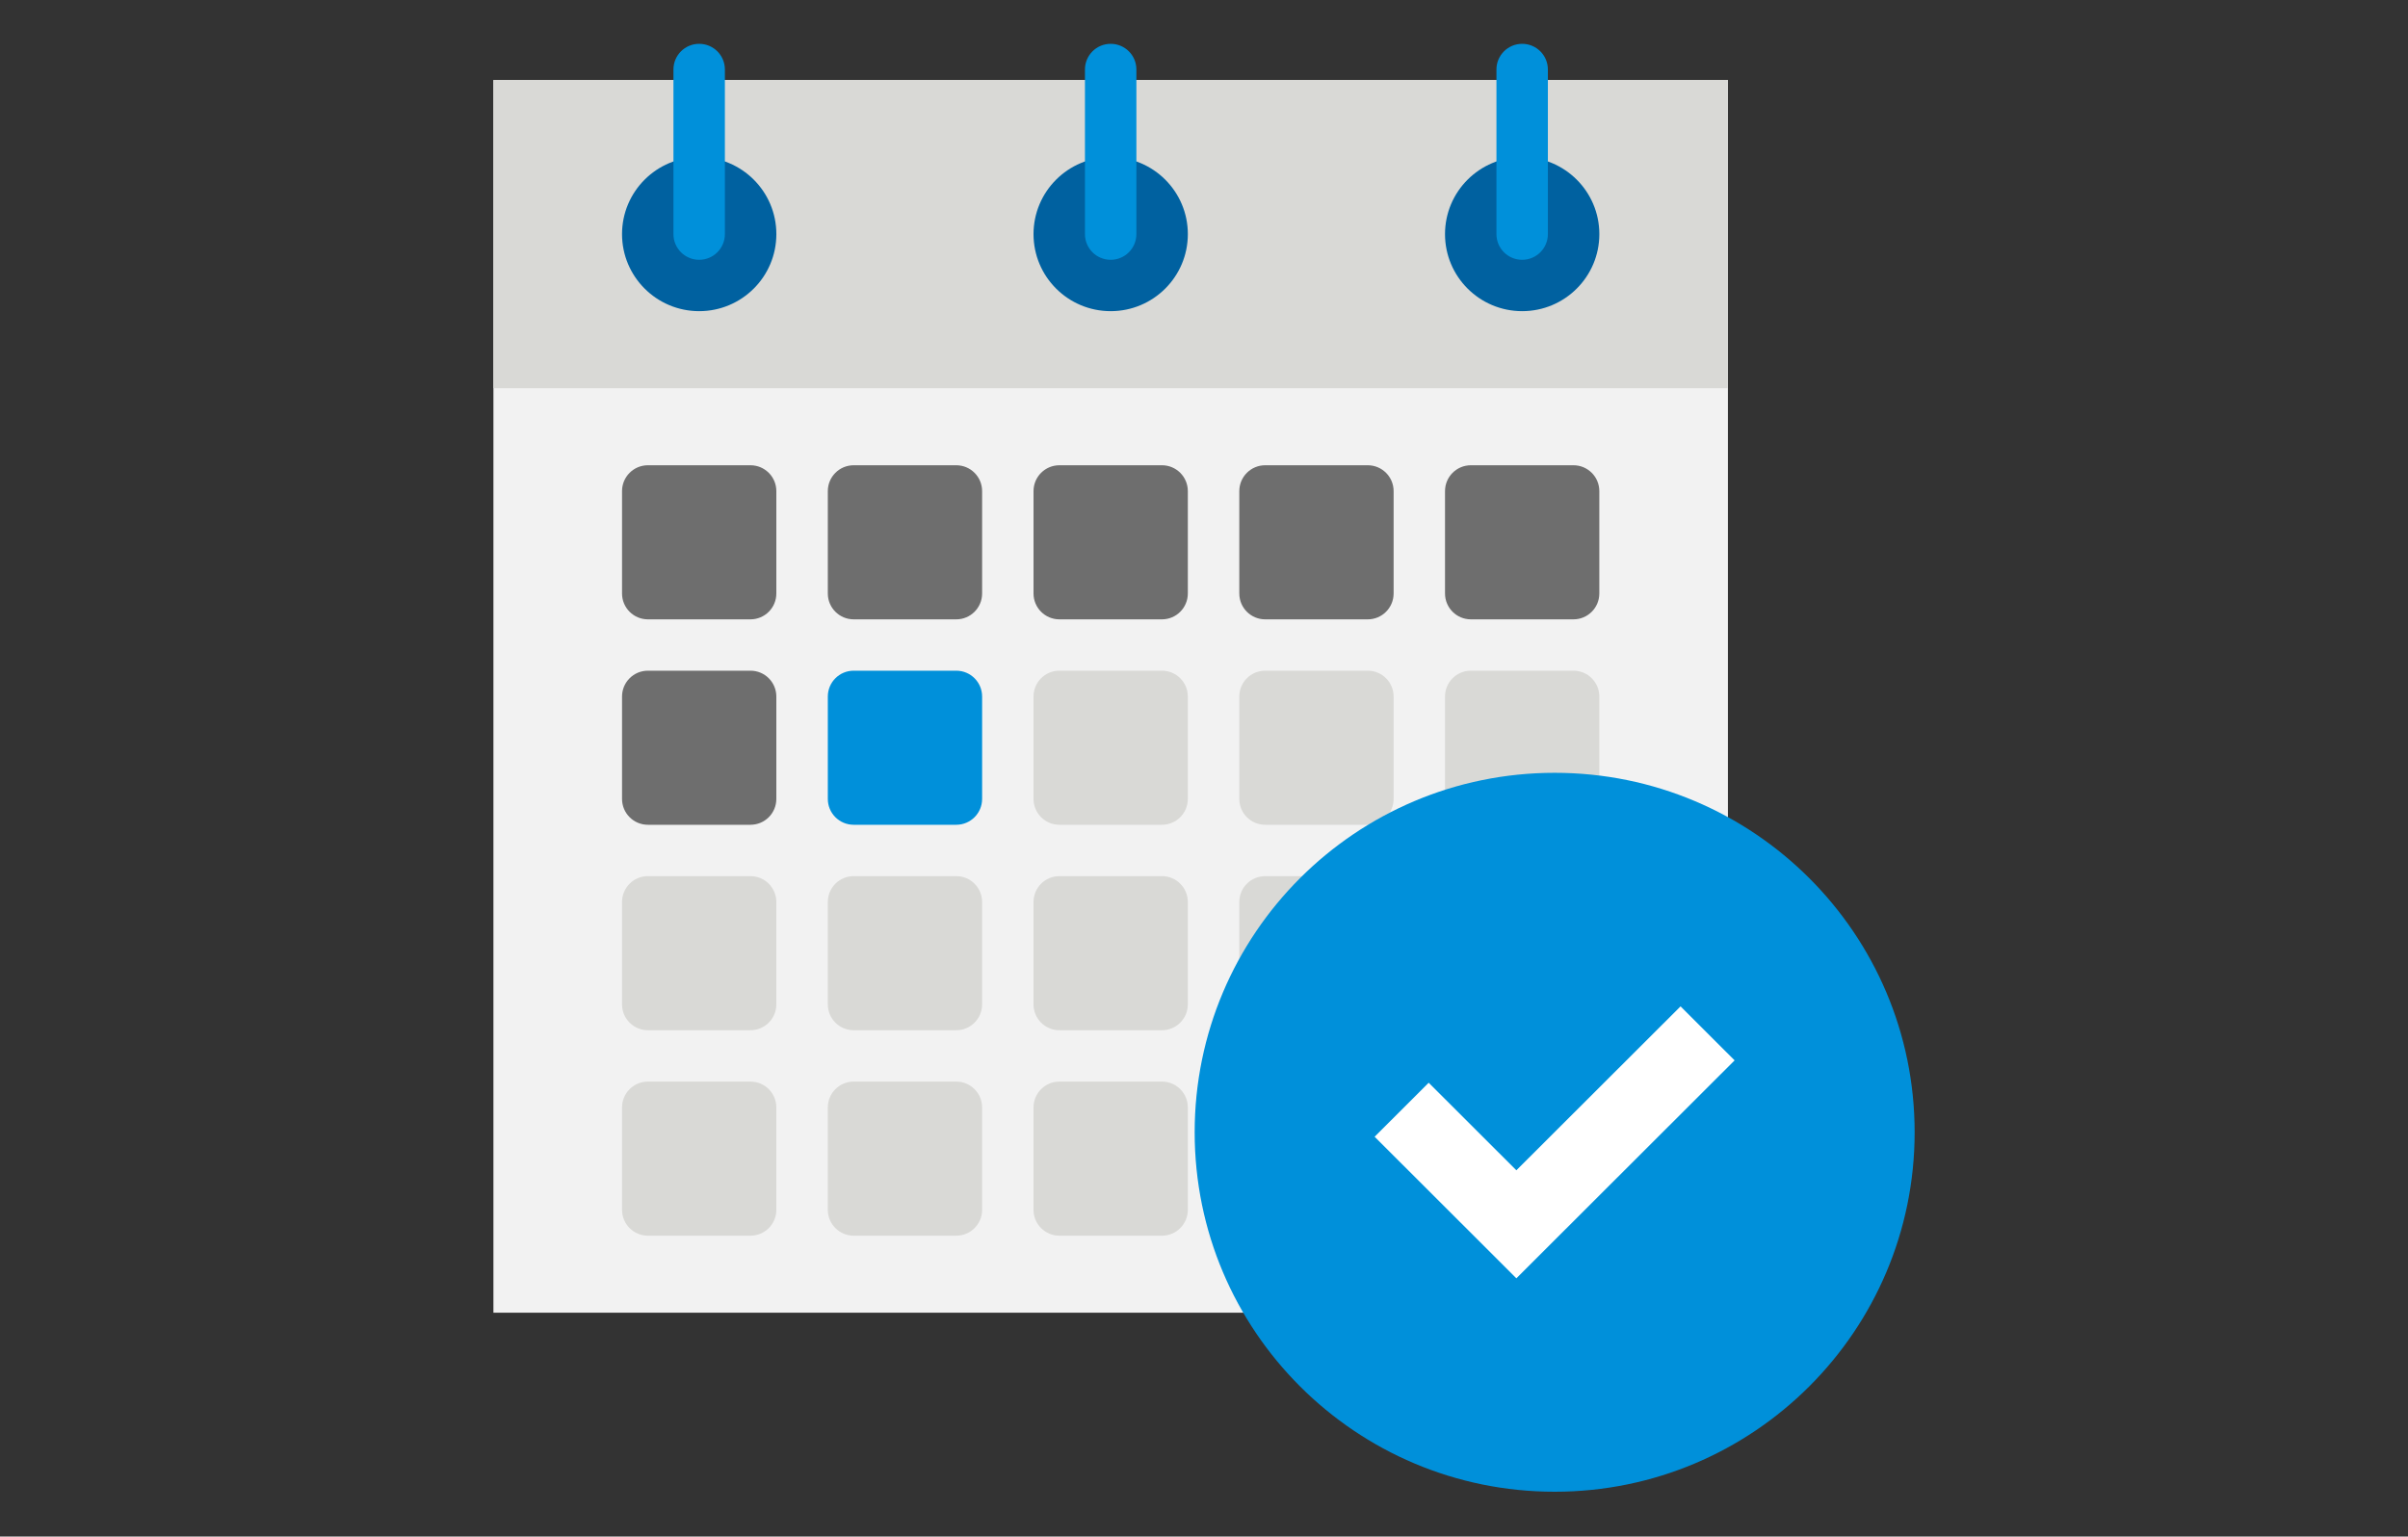 <svg width="293" height="187" viewBox="0 0 293 187" fill="none" xmlns="http://www.w3.org/2000/svg">
<rect x="0" y="0" width="293" height="187" fill="#333333" stroke="none"/>
<path d="M210.249 9.741H60.039V159.755H210.249V9.741Z" fill="#F2F2F2"/>
<path d="M210.249 9.741H60.039V47.245H210.249V9.741Z" fill="#D9D9D6"/>
<path d="M85.076 37.868C90.262 37.868 94.465 33.67 94.465 28.492C94.465 23.314 90.262 19.116 85.076 19.116C79.891 19.116 75.688 23.314 75.688 28.492C75.688 33.67 79.891 37.868 85.076 37.868Z" fill="#0061A0"/>
<path d="M85.073 31.617C83.344 31.617 81.944 30.22 81.944 28.492V8.458C81.944 6.732 83.344 5.333 85.073 5.333C86.803 5.333 88.202 6.73 88.202 8.458V28.492C88.202 30.218 86.801 31.617 85.073 31.617Z" fill="#0090DA"/>
<path d="M135.146 37.868C140.331 37.868 144.534 33.67 144.534 28.492C144.534 23.314 140.331 19.116 135.146 19.116C129.96 19.116 125.757 23.314 125.757 28.492C125.757 33.67 129.96 37.868 135.146 37.868Z" fill="#0061A0"/>
<path d="M135.144 31.617C133.414 31.617 132.015 30.22 132.015 28.492V8.458C132.015 6.732 133.414 5.333 135.144 5.333C136.873 5.333 138.273 6.73 138.273 8.458V28.492C138.273 30.218 136.873 31.617 135.144 31.617Z" fill="#0090DA"/>
<path d="M185.215 37.868C190.4 37.868 194.604 33.67 194.604 28.492C194.604 23.314 190.4 19.116 185.215 19.116C180.03 19.116 175.826 23.314 175.826 28.492C175.826 33.67 180.03 37.868 185.215 37.868Z" fill="#0061A0"/>
<path d="M185.213 31.617C183.484 31.617 182.084 30.22 182.084 28.492V8.458C182.084 6.732 183.485 5.333 185.213 5.333C186.941 5.333 188.342 6.73 188.342 8.458V28.492C188.342 30.218 186.941 31.617 185.213 31.617Z" fill="#0090DA"/>
<path d="M91.316 75.374H78.835C77.096 75.374 75.688 73.965 75.688 72.226V59.768C75.688 58.03 77.096 56.621 78.835 56.621H91.316C93.055 56.621 94.463 58.03 94.463 59.768V72.226C94.463 73.963 93.055 75.374 91.316 75.374Z" fill="#6E6E6E"/>
<path d="M116.355 75.374H103.874C102.135 75.374 100.727 73.965 100.727 72.226V59.768C100.727 58.03 102.135 56.621 103.874 56.621H116.355C118.094 56.621 119.502 58.03 119.502 59.768V72.226C119.502 73.963 118.094 75.374 116.355 75.374Z" fill="#6E6E6E"/>
<path d="M141.386 75.374H128.904C127.165 75.374 125.757 73.965 125.757 72.226V59.768C125.757 58.03 127.165 56.621 128.904 56.621H141.386C143.124 56.621 144.533 58.03 144.533 59.768V72.226C144.533 73.963 143.122 75.374 141.386 75.374Z" fill="#6E6E6E"/>
<path d="M166.425 75.374H153.943C152.204 75.374 150.796 73.965 150.796 72.226V59.768C150.796 58.03 152.204 56.621 153.943 56.621H166.425C168.163 56.621 169.572 58.03 169.572 59.768V72.226C169.572 73.963 168.163 75.374 166.425 75.374Z" fill="#6E6E6E"/>
<path d="M191.455 75.374H178.973C177.235 75.374 175.826 73.965 175.826 72.226V59.768C175.826 58.03 177.235 56.621 178.973 56.621H191.455C193.193 56.621 194.602 58.03 194.602 59.768V72.226C194.602 73.963 193.193 75.374 191.455 75.374Z" fill="#6E6E6E"/>
<path d="M91.316 100.374H78.835C77.096 100.374 75.688 98.966 75.688 97.227V84.769C75.688 83.03 77.096 81.622 78.835 81.622H91.316C93.055 81.622 94.463 83.03 94.463 84.769V97.227C94.463 98.966 93.055 100.374 91.316 100.374Z" fill="#6E6E6E"/>
<path d="M116.355 100.374H103.874C102.135 100.374 100.727 98.966 100.727 97.227V84.769C100.727 83.03 102.135 81.622 103.874 81.622H116.355C118.094 81.622 119.502 83.03 119.502 84.769V97.227C119.502 98.966 118.094 100.374 116.355 100.374Z" fill="#0090DA"/>
<path d="M141.386 100.374H128.904C127.165 100.374 125.757 98.966 125.757 97.227V84.769C125.757 83.03 127.165 81.622 128.904 81.622H141.386C143.124 81.622 144.533 83.03 144.533 84.769V97.227C144.533 98.966 143.122 100.374 141.386 100.374Z" fill="#D9D9D6"/>
<path d="M166.425 100.374H153.943C152.204 100.374 150.796 98.966 150.796 97.227V84.769C150.796 83.03 152.204 81.622 153.943 81.622H166.425C168.163 81.622 169.572 83.03 169.572 84.769V97.227C169.572 98.966 168.163 100.374 166.425 100.374Z" fill="#D9D9D6"/>
<path d="M191.455 100.374H178.973C177.235 100.374 175.826 98.966 175.826 97.227V84.769C175.826 83.03 177.235 81.622 178.973 81.622H191.455C193.193 81.622 194.602 83.03 194.602 84.769V97.227C194.602 98.966 193.193 100.374 191.455 100.374Z" fill="#D9D9D6"/>
<path d="M91.316 125.377H78.835C77.096 125.377 75.688 123.968 75.688 122.23V109.772C75.688 108.033 77.096 106.625 78.835 106.625H91.316C93.055 106.625 94.463 108.033 94.463 109.772V122.23C94.463 123.968 93.055 125.377 91.316 125.377Z" fill="#D9D9D6"/>
<path d="M116.355 125.377H103.874C102.135 125.377 100.727 123.968 100.727 122.23V109.772C100.727 108.033 102.135 106.625 103.874 106.625H116.355C118.094 106.625 119.502 108.033 119.502 109.772V122.23C119.502 123.968 118.094 125.377 116.355 125.377Z" fill="#D9D9D6"/>
<path d="M141.386 125.377H128.904C127.165 125.377 125.757 123.968 125.757 122.23V109.772C125.757 108.033 127.165 106.625 128.904 106.625H141.386C143.124 106.625 144.533 108.033 144.533 109.772V122.23C144.533 123.968 143.122 125.377 141.386 125.377Z" fill="#D9D9D6"/>
<path d="M166.425 125.377H153.943C152.204 125.377 150.796 123.968 150.796 122.23V109.772C150.796 108.033 152.204 106.625 153.943 106.625H166.425C168.163 106.625 169.572 108.033 169.572 109.772V122.23C169.572 123.968 168.163 125.377 166.425 125.377Z" fill="#D9D9D6"/>
<path d="M191.455 125.377H178.973C177.235 125.377 175.826 123.968 175.826 122.23V109.772C175.826 108.033 177.235 106.625 178.973 106.625H191.455C193.193 106.625 194.602 108.033 194.602 109.772V122.23C194.602 123.968 193.193 125.377 191.455 125.377Z" fill="#D9D9D6"/>
<path d="M91.316 150.381H78.835C77.096 150.381 75.688 148.972 75.688 147.234V134.776C75.688 133.037 77.096 131.629 78.835 131.629H91.316C93.055 131.629 94.463 133.037 94.463 134.776V147.234C94.463 148.972 93.055 150.381 91.316 150.381Z" fill="#D9D9D6"/>
<path d="M116.355 150.381H103.874C102.135 150.381 100.727 148.972 100.727 147.234V134.776C100.727 133.037 102.135 131.629 103.874 131.629H116.355C118.094 131.629 119.502 133.037 119.502 134.776V147.234C119.502 148.972 118.094 150.381 116.355 150.381Z" fill="#D9D9D6"/>
<path d="M141.386 150.381H128.904C127.165 150.381 125.757 148.972 125.757 147.234V134.776C125.757 133.037 127.165 131.629 128.904 131.629H141.386C143.124 131.629 144.533 133.037 144.533 134.776V147.234C144.533 148.972 143.122 150.381 141.386 150.381Z" fill="#D9D9D6"/>
<path d="M166.425 150.381H153.943C152.204 150.381 150.796 148.972 150.796 147.234V134.776C150.796 133.037 152.204 131.629 153.943 131.629H166.425C168.163 131.629 169.572 133.037 169.572 134.776V147.234C169.572 148.972 168.163 150.381 166.425 150.381Z" fill="#D9D9D6"/>
<path d="M191.455 150.381H178.973C177.235 150.381 175.826 148.972 175.826 147.234V134.776C175.826 133.037 177.235 131.629 178.973 131.629H191.455C193.193 131.629 194.602 133.037 194.602 134.776V147.234C194.602 148.972 193.193 150.381 191.455 150.381Z" fill="#D9D9D6"/>
<path d="M189.167 181.543C213.358 181.543 232.969 161.957 232.969 137.797C232.969 113.636 213.358 94.05 189.167 94.05C164.975 94.05 145.364 113.636 145.364 137.797C145.364 161.957 164.975 181.543 189.167 181.543Z" fill="#0090DA"/>
<path d="M184.508 155.568L167.261 138.34L173.84 131.768L184.508 142.423L204.486 122.474L211.063 129.046L184.508 155.568Z" fill="white"/>
</svg>
